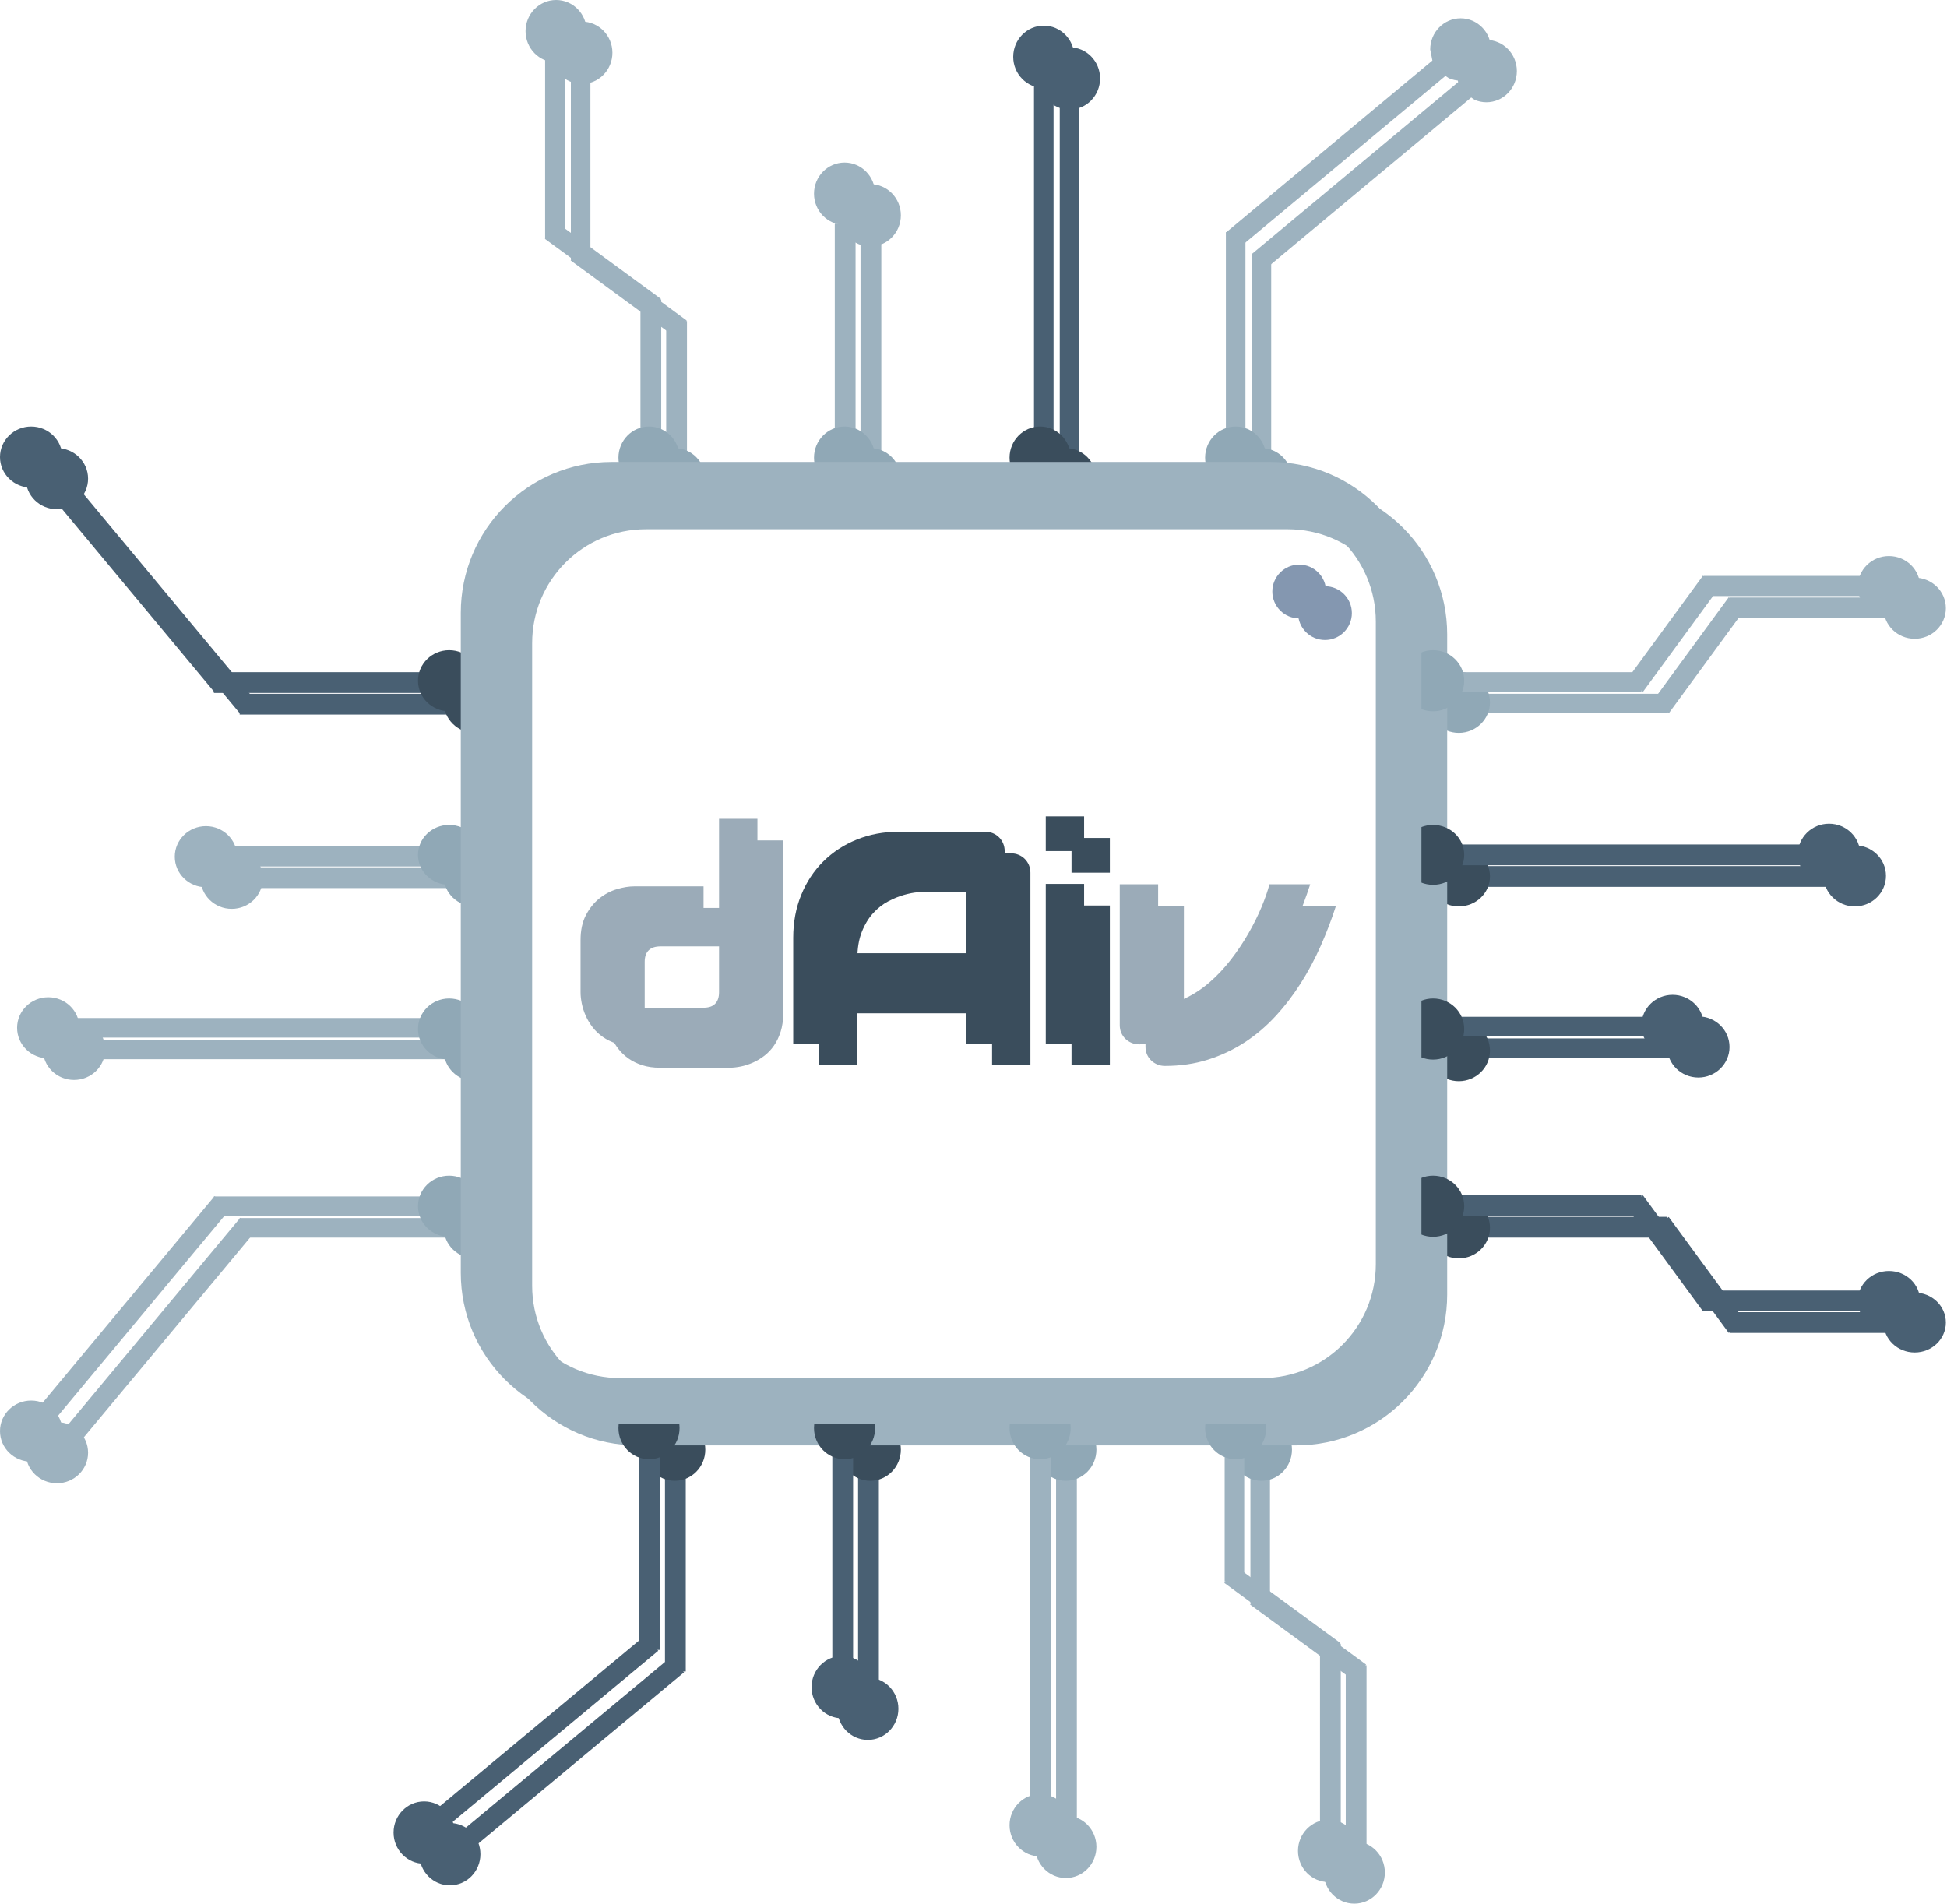 <svg width="1593" height="1558" xmlns="http://www.w3.org/2000/svg" xmlns:xlink="http://www.w3.org/1999/xlink" xml:space="preserve" overflow="hidden"><defs><filter id="fx0" x="-10%" y="-10%" width="120%" height="120%" filterUnits="userSpaceOnUse" primitiveUnits="userSpaceOnUse"><feComponentTransfer color-interpolation-filters="sRGB"><feFuncR type="discrete" tableValues="0.322 0.322"/><feFuncG type="discrete" tableValues="0.427 0.427"/><feFuncB type="discrete" tableValues="0.51 0.51"/><feFuncA type="linear" slope="0.302" intercept="0"/></feComponentTransfer><feGaussianBlur stdDeviation="0 0"/></filter><filter id="fx1" x="-10%" y="-10%" width="120%" height="120%" filterUnits="userSpaceOnUse" primitiveUnits="userSpaceOnUse"><feComponentTransfer color-interpolation-filters="sRGB"><feFuncR type="discrete" tableValues="0.322 0.322"/><feFuncG type="discrete" tableValues="0.427 0.427"/><feFuncB type="discrete" tableValues="0.51 0.51"/><feFuncA type="linear" slope="0.302" intercept="0"/></feComponentTransfer><feGaussianBlur stdDeviation="0 0"/></filter><filter id="fx2" x="-10%" y="-10%" width="120%" height="120%" filterUnits="userSpaceOnUse" primitiveUnits="userSpaceOnUse"><feComponentTransfer color-interpolation-filters="sRGB"><feFuncR type="discrete" tableValues="0.322 0.322"/><feFuncG type="discrete" tableValues="0.427 0.427"/><feFuncB type="discrete" tableValues="0.51 0.51"/><feFuncA type="linear" slope="0.302" intercept="0"/></feComponentTransfer><feGaussianBlur stdDeviation="0 0"/></filter><filter id="fx3" x="-10%" y="-10%" width="120%" height="120%" filterUnits="userSpaceOnUse" primitiveUnits="userSpaceOnUse"><feComponentTransfer color-interpolation-filters="sRGB"><feFuncR type="discrete" tableValues="0.392 0.392"/><feFuncG type="discrete" tableValues="0.514 0.514"/><feFuncB type="discrete" tableValues="0.612 0.612"/><feFuncA type="linear" slope="0.302" intercept="0"/></feComponentTransfer><feGaussianBlur stdDeviation="0 0"/></filter><clipPath id="clip4"><rect x="857" y="144" width="1593" height="1558"/></clipPath><clipPath id="clip5"><rect x="1" y="0" width="1572" height="1541"/></clipPath><clipPath id="clip6"><rect x="1" y="0" width="598" height="187"/></clipPath><clipPath id="clip7"><rect x="1" y="0" width="239" height="187"/></clipPath><clipPath id="clip8"><rect x="1" y="0" width="45" height="45"/></clipPath></defs><g clip-path="url(#clip4)" transform="translate(-857 -144)"><g clip-path="url(#clip5)" filter="url(#fx0)" transform="translate(877 161)"><g><path d="M373.066 1500.18C373.066 1514.26 361.873 1525.68 348.066 1525.68 334.259 1525.68 323.066 1514.26 323.066 1500.18 323.066 1486.09 334.259 1474.68 348.066 1474.68 361.873 1474.68 373.066 1486.09 373.066 1500.18Z" fill="#496073" fill-rule="evenodd"/><path d="M0 25.5C-3.18282e-15 11.417 11.193-3.24648e-15 25-6.49296e-15 38.807-1.29859e-14 50 11.417 50 25.5 50 39.583 38.807 51 25 51 11.193 51-1.59141e-14 39.583 0 25.5Z" fill="#9DB2BF" fill-rule="evenodd" transform="matrix(6.12323e-17 1 1 -6.12323e-17 1.066 1146.68)"/><rect x="0" y="0" width="16.5" height="221.1" fill="#9DB2BF" transform="matrix(0.769 0.64 0.64 -0.769 35.079 1149.51)"/><path d="M40.566 866.677C26.483 866.677 15.066 855.484 15.066 841.677 15.066 827.87 26.483 816.677 40.566 816.677 54.649 816.677 66.066 827.87 66.066 841.677 66.066 855.484 54.649 866.677 40.566 866.677Z" fill="#9DB2BF" fill-rule="evenodd"/><path d="M169.566 726.677C155.483 726.677 144.066 715.484 144.066 701.677 144.066 687.869 155.483 676.677 169.566 676.677 183.649 676.677 195.066 687.869 195.066 701.677 195.066 715.484 183.649 726.677 169.566 726.677Z" fill="#9DB2BF" fill-rule="evenodd"/><path d="M26.566 399.677C12.483 399.677 1.066 388.484 1.066 374.677 1.066 360.869 12.483 349.677 26.566 349.677 40.649 349.677 52.066 360.869 52.066 374.677 52.066 388.484 40.649 399.677 26.566 399.677Z" fill="#496073" fill-rule="evenodd"/><path d="M32.968 394.52 45.651 383.966 189.182 556.461 176.499 567.015Z" fill="#496073" fill-rule="evenodd"/><path d="M431.066 26.177C431.066 12.093 442.259 0.677 456.066 0.677 469.873 0.677 481.066 12.093 481.066 26.177 481.066 40.26 469.873 51.677 456.066 51.677 442.259 51.677 431.066 40.26 431.066 26.177Z" fill="#9DB2BF" fill-rule="evenodd"/><rect x="447.066" y="46.677" width="16" height="149" fill="#9DB2BF"/><path d="M446.88 196.089 456.635 182.782 541.801 245.217 532.046 258.524Z" fill="#9DB2BF" fill-rule="evenodd"/><path d="M1196.16 15.677C1209.91 15.677 1221.07 27.092 1221.07 41.174 1221.07 55.256 1209.91 66.671 1196.16 66.671 1192.72 66.671 1189.44 65.958 1186.46 64.668L1183.73 62.782 1014.62 203.676 1004.07 190.983 1173.03 50.213 1171.24 41.174C1171.24 27.092 1182.4 15.677 1196.16 15.677Z" fill="#9DB2BF" fill-rule="evenodd"/><path d="M1394.45 471.677 1395.2 472.232 1395.2 471.896 1560.07 471.896 1560.07 488.41 1402.64 488.41 1345.36 566.677 1332.07 556.913Z" fill="#9DB2BF" fill-rule="evenodd"/><rect x="525.066" y="245.677" width="17" height="122" fill="#9DB2BF"/><rect x="1004.07" y="190.677" width="16" height="198" fill="#9DB2BF"/><path d="M667.066 159.177C667.066 145.093 678.259 133.677 692.066 133.677 705.873 133.677 717.066 145.093 717.066 159.177 717.066 173.26 705.873 184.677 692.066 184.677 678.259 184.677 667.066 173.26 667.066 159.177Z" fill="#9DB2BF" fill-rule="evenodd"/><path d="M830.066 47.177C830.066 33.093 841.259 21.677 855.066 21.677 868.873 21.677 880.066 33.093 880.066 47.177 880.066 61.26 868.873 72.677 855.066 72.677 841.259 72.677 830.066 61.26 830.066 47.177Z" fill="#496073" fill-rule="evenodd"/><rect x="847.066" y="68.677" width="16" height="297" fill="#496073"/><rect x="684.066" y="183.677" width="17" height="178" fill="#9DB2BF"/><rect x="1003.07" y="1172.68" width="16" height="122" fill="#9DB2BF"/><rect x="1081.07" y="1345.68" width="17" height="149" fill="#9DB2BF"/><path d="M1097.69 1345.02 1087.93 1358.33 1002.77 1295.9 1012.52 1282.59Z" fill="#9DB2BF" fill-rule="evenodd"/><path d="M1113.07 1515.18C1113.07 1529.26 1101.87 1540.68 1088.07 1540.68 1074.26 1540.68 1063.07 1529.26 1063.07 1515.18 1063.07 1501.09 1074.26 1489.68 1088.07 1489.68 1101.87 1489.68 1113.07 1501.09 1113.07 1515.18Z" fill="#9DB2BF" fill-rule="evenodd"/><rect x="524.066" y="1152.68" width="17" height="198" fill="#496073"/><path d="M369.68 1492.84 359.127 1480.16 529.085 1338.74 539.638 1351.42Z" fill="#496073" fill-rule="evenodd"/><rect x="0" y="0" width="17" height="330" fill="#9DB2BF" transform="matrix(1 -1.22465e-16 -1.22465e-16 -1 844.066 1486.68)"/><rect x="0" y="0" width="17" height="198" fill="#496073" transform="matrix(1 -1.22465e-16 -1.22465e-16 -1 682.066 1368.68)"/><rect x="1196.07" y="550.677" width="148" height="16" fill="#9DB2BF"/><path d="M1546.57 505.677C1532.48 505.677 1521.07 494.484 1521.07 480.677 1521.07 466.87 1532.48 455.677 1546.57 455.677 1560.65 455.677 1572.07 466.87 1572.07 480.677 1572.07 494.484 1560.65 505.677 1546.57 505.677Z" fill="#9DB2BF" fill-rule="evenodd"/><rect x="176.066" y="550.677" width="198" height="17" fill="#496073"/><rect x="62.066" y="833.677" width="297" height="16" fill="#9DB2BF"/><rect x="193.066" y="692.677" width="165" height="17" fill="#9DB2BF"/><rect x="1160.07" y="691.677" width="330" height="17" fill="#496073"/><rect x="1158.07" y="832.677" width="198" height="16" fill="#496073"/><rect x="0" y="0" width="16" height="198" fill="#9DB2BF" transform="matrix(6.12323e-17 1 1 -6.12323e-17 176.066 979.677)"/><rect x="0" y="0" width="17" height="165" fill="#496073" transform="matrix(6.12323e-17 1 1 -6.12323e-17 1395.07 1056.68)"/><rect x="0" y="0" width="17" height="148" fill="#496073" transform="matrix(6.12323e-17 1 1 -6.12323e-17 1196.07 978.677)"/><rect x="0" y="0" width="16.5" height="105.6" fill="#496073" transform="matrix(-0.806 0.591 0.591 0.806 1345.29 978.779)"/><path d="M0 25.5C-3.11919e-15 11.417 10.969-3.24648e-15 24.5-6.49296e-15 38.031-1.29859e-14 49 11.417 49 25.5 49 39.583 38.031 51 24.5 51 10.969 51-1.55959e-14 39.583 0 25.5Z" fill="#496073" fill-rule="evenodd" transform="matrix(6.12323e-17 1 1 -6.12323e-17 1521.07 1040.68)"/><path d="M507.066 375.177C507.066 361.093 518.259 349.677 532.066 349.677 545.873 349.677 557.066 361.093 557.066 375.177 557.066 389.26 545.873 400.677 532.066 400.677 518.259 400.677 507.066 389.26 507.066 375.177Z" fill="#90A8B6" fill-rule="evenodd"/><path d="M667.066 375.177C667.066 361.093 678.259 349.677 692.066 349.677 705.873 349.677 717.066 361.093 717.066 375.177 717.066 389.26 705.873 400.677 692.066 400.677 678.259 400.677 667.066 389.26 667.066 375.177Z" fill="#90A8B6" fill-rule="evenodd"/><path d="M827.066 375.177C827.066 361.093 838.259 349.677 852.066 349.677 865.873 349.677 877.066 361.093 877.066 375.177 877.066 389.26 865.873 400.677 852.066 400.677 838.259 400.677 827.066 389.26 827.066 375.177Z" fill="#3A4D5C" fill-rule="evenodd"/><path d="M987.066 375.177C987.066 361.093 998.259 349.677 1012.07 349.677 1025.87 349.677 1037.07 361.093 1037.07 375.177 1037.07 389.26 1025.87 400.677 1012.07 400.677 998.259 400.677 987.066 389.26 987.066 375.177Z" fill="#90A8B6" fill-rule="evenodd"/><path d="M1173.57 532.677C1187.65 532.677 1199.07 543.87 1199.07 557.677 1199.07 571.484 1187.65 582.677 1173.57 582.677 1159.48 582.677 1148.07 571.484 1148.07 557.677 1148.07 543.87 1159.48 532.677 1173.57 532.677Z" fill="#90A8B6" fill-rule="evenodd"/><path d="M1173.57 675.677C1187.65 675.677 1199.07 686.646 1199.07 700.177 1199.07 713.708 1187.65 724.677 1173.57 724.677 1159.48 724.677 1148.07 713.708 1148.07 700.177 1148.07 686.646 1159.48 675.677 1173.57 675.677Z" fill="#3A4D5C" fill-rule="evenodd"/><path d="M1173.57 817.677C1187.65 817.677 1199.07 828.87 1199.07 842.677 1199.07 856.484 1187.65 867.677 1173.57 867.677 1159.48 867.677 1148.07 856.484 1148.07 842.677 1148.07 828.87 1159.48 817.677 1173.57 817.677Z" fill="#3A4D5C" fill-rule="evenodd"/><path d="M1173.57 962.677C1187.65 962.677 1199.07 973.869 1199.07 987.677 1199.07 1001.48 1187.65 1012.68 1173.57 1012.68 1159.48 1012.68 1148.07 1001.48 1148.07 987.677 1148.07 973.869 1159.48 962.677 1173.57 962.677Z" fill="#3A4D5C" fill-rule="evenodd"/><path d="M368.566 532.677C382.649 532.677 394.066 543.87 394.066 557.677 394.066 571.484 382.649 582.677 368.566 582.677 354.483 582.677 343.066 571.484 343.066 557.677 343.066 543.87 354.483 532.677 368.566 532.677Z" fill="#3A4D5C" fill-rule="evenodd"/><path d="M368.566 675.677C382.649 675.677 394.066 686.646 394.066 700.177 394.066 713.708 382.649 724.677 368.566 724.677 354.483 724.677 343.066 713.708 343.066 700.177 343.066 686.646 354.483 675.677 368.566 675.677Z" fill="#90A8B6" fill-rule="evenodd"/><path d="M368.566 817.677C382.649 817.677 394.066 828.87 394.066 842.677 394.066 856.484 382.649 867.677 368.566 867.677 354.483 867.677 343.066 856.484 343.066 842.677 343.066 828.87 354.483 817.677 368.566 817.677Z" fill="#90A8B6" fill-rule="evenodd"/><path d="M368.566 962.677C382.649 962.677 394.066 973.869 394.066 987.677 394.066 1001.48 382.649 1012.68 368.566 1012.68 354.483 1012.68 343.066 1001.48 343.066 987.677 343.066 973.869 354.483 962.677 368.566 962.677Z" fill="#90A8B6" fill-rule="evenodd"/><path d="M507.066 1169.18C507.066 1155.09 518.259 1143.68 532.066 1143.68 545.873 1143.68 557.066 1155.09 557.066 1169.18 557.066 1183.26 545.873 1194.68 532.066 1194.68 518.259 1194.68 507.066 1183.26 507.066 1169.18Z" fill="#3A4D5C" fill-rule="evenodd"/><path d="M667.066 1169.18C667.066 1155.09 678.259 1143.68 692.066 1143.68 705.873 1143.68 717.066 1155.09 717.066 1169.18 717.066 1183.26 705.873 1194.68 692.066 1194.68 678.259 1194.68 667.066 1183.26 667.066 1169.18Z" fill="#3A4D5C" fill-rule="evenodd"/><path d="M827.066 1169.18C827.066 1155.09 838.259 1143.68 852.066 1143.68 865.873 1143.68 877.066 1155.09 877.066 1169.18 877.066 1183.26 865.873 1194.68 852.066 1194.68 838.259 1194.68 827.066 1183.26 827.066 1169.18Z" fill="#90A8B6" fill-rule="evenodd"/><path d="M987.066 1169.18C987.066 1155.09 998.259 1143.68 1012.07 1143.68 1025.87 1143.68 1037.07 1155.09 1037.07 1169.18 1037.07 1183.26 1025.87 1194.68 1012.07 1194.68 998.259 1194.68 987.066 1183.26 987.066 1169.18Z" fill="#90A8B6" fill-rule="evenodd"/><path d="M508.463 416.057C457.065 416.057 415.398 457.776 415.398 509.239L415.398 1035.11C415.398 1086.58 457.065 1128.3 508.463 1128.3L1033.67 1128.3C1085.07 1128.3 1126.73 1086.58 1126.73 1035.11L1126.73 509.239C1126.73 457.776 1085.07 416.057 1033.67 416.057ZM501.397 378.677 1040.73 378.677C1108.85 378.677 1164.07 433.964 1164.07 502.165L1164.07 1042.19C1164.07 1110.39 1108.85 1165.68 1040.73 1165.68L501.397 1165.68C433.283 1165.68 378.066 1110.39 378.066 1042.19L378.066 502.165C378.066 433.964 433.283 378.677 501.397 378.677Z" fill="#9DB2BF" fill-rule="evenodd"/><path d="M0 25.5C-3.18282e-15 11.417 11.193-3.2465e-15 25-6.49301e-15 38.807-1.2986e-14 50 11.417 50 25.5 50 39.583 38.807 51 25 51 11.193 51-1.59141e-14 39.583 0 25.5Z" fill="#9DB2BF" fill-rule="evenodd" transform="matrix(1 -1.22465e-16 -1.22465e-16 -1 827.066 1519.68)"/><path d="M0 25.5C-3.18282e-15 11.417 11.193-3.24648e-15 25-6.49296e-15 38.807-1.29859e-14 50 11.417 50 25.5 50 39.583 38.807 51 25 51 11.193 51-1.59141e-14 39.583 0 25.5Z" fill="#496073" fill-rule="evenodd" transform="matrix(1 -1.22465e-16 -1.22465e-16 -1 665.066 1406.68)"/><path d="M1369.57 814.677C1383.65 814.677 1395.07 825.87 1395.07 839.677 1395.07 853.484 1383.65 864.677 1369.57 864.677 1355.48 864.677 1344.07 853.484 1344.07 839.677 1344.07 825.87 1355.48 814.677 1369.57 814.677Z" fill="#496073" fill-rule="evenodd"/><path d="M1497.57 674.677C1511.65 674.677 1523.07 685.87 1523.07 699.677 1523.07 713.484 1511.65 724.677 1497.57 724.677 1483.48 724.677 1472.07 713.484 1472.07 699.677 1472.07 685.87 1483.48 674.677 1497.57 674.677Z" fill="#496073" fill-rule="evenodd"/></g></g><path d="M1229 1643.5C1229 1657.58 1217.81 1669 1204 1669 1190.19 1669 1179 1657.58 1179 1643.5 1179 1629.42 1190.19 1618 1204 1618 1217.81 1618 1229 1629.42 1229 1643.5Z" fill="#496073" fill-rule="evenodd"/><path d="M0 25.5C-3.18282e-15 11.417 11.193-3.24648e-15 25-6.49296e-15 38.807-1.29859e-14 50 11.417 50 25.5 50 39.583 38.807 51 25 51 11.193 51-1.59141e-14 39.583 0 25.5Z" fill="#9DB2BF" fill-rule="evenodd" transform="matrix(6.12323e-17 1 1 -6.12323e-17 857 1290)"/><rect x="0" y="0" width="16.5" height="221.1" fill="#9DB2BF" transform="matrix(0.769 0.64 0.64 -0.769 891.013 1292.83)"/><path d="M896.5 1010C882.417 1010 871 998.807 871 985 871 971.193 882.417 960 896.5 960 910.583 960 922 971.193 922 985 922 998.807 910.583 1010 896.5 1010Z" fill="#9DB2BF" fill-rule="evenodd"/><path d="M1025.5 870C1011.42 870 1000 858.807 1000 845 1000 831.193 1011.42 820 1025.5 820 1039.58 820 1051 831.193 1051 845 1051 858.807 1039.58 870 1025.5 870Z" fill="#9DB2BF" fill-rule="evenodd"/><path d="M882.5 543C868.417 543 857 531.807 857 518 857 504.193 868.417 493 882.5 493 896.583 493 908 504.193 908 518 908 531.807 896.583 543 882.5 543Z" fill="#496073" fill-rule="evenodd"/><path d="M888.902 537.843 901.585 527.29 1045.12 699.785 1032.43 710.338Z" fill="#496073" fill-rule="evenodd"/><path d="M1287 169.5C1287 155.417 1298.19 144 1312 144 1325.81 144 1337 155.417 1337 169.5 1337 183.583 1325.81 195 1312 195 1298.19 195 1287 183.583 1287 169.5Z" fill="#9DB2BF" fill-rule="evenodd"/><rect x="1303" y="190" width="16" height="149" fill="#9DB2BF"/><path d="M1302.81 339.413 1312.57 326.106 1397.73 388.54 1387.98 401.847Z" fill="#9DB2BF" fill-rule="evenodd"/><path d="M2052.09 159C2065.85 159 2077 170.416 2077 184.497 2077 198.579 2065.85 209.995 2052.09 209.995 2048.65 209.995 2045.37 209.281 2042.39 207.991L2039.66 206.105 1870.55 347 1860 334.306 2028.96 193.536 2027.18 184.497C2027.18 170.416 2038.33 159 2052.09 159Z" fill="#9DB2BF" fill-rule="evenodd"/><path d="M2250.38 615 2251.14 615.555 2251.14 615.22 2416 615.22 2416 631.733 2258.58 631.733 2201.3 710 2188 700.237Z" fill="#9DB2BF" fill-rule="evenodd"/><rect x="1381" y="389" width="17" height="122" fill="#9DB2BF"/><rect x="1860" y="334" width="16" height="198" fill="#9DB2BF"/><path d="M1523 302.5C1523 288.417 1534.19 277 1548 277 1561.81 277 1573 288.417 1573 302.5 1573 316.583 1561.81 328 1548 328 1534.19 328 1523 316.583 1523 302.5Z" fill="#9DB2BF" fill-rule="evenodd"/><path d="M1686 190.5C1686 176.417 1697.19 165 1711 165 1724.81 165 1736 176.417 1736 190.5 1736 204.583 1724.81 216 1711 216 1697.19 216 1686 204.583 1686 190.5Z" fill="#496073" fill-rule="evenodd"/><rect x="1703" y="212" width="16" height="297" fill="#496073"/><rect x="1540" y="327" width="17" height="178" fill="#9DB2BF"/><rect x="1859" y="1316" width="16" height="122" fill="#9DB2BF"/><rect x="1937" y="1489" width="17" height="149" fill="#9DB2BF"/><path d="M1953.62 1488.35 1943.87 1501.65 1858.7 1439.22 1868.46 1425.91Z" fill="#9DB2BF" fill-rule="evenodd"/><path d="M1969 1658.5C1969 1672.58 1957.81 1684 1944 1684 1930.19 1684 1919 1672.58 1919 1658.5 1919 1644.42 1930.19 1633 1944 1633 1957.81 1633 1969 1644.42 1969 1658.5Z" fill="#9DB2BF" fill-rule="evenodd"/><rect x="1380" y="1296" width="17" height="198" fill="#496073"/><path d="M1225.61 1636.17 1215.06 1623.48 1385.02 1482.06 1395.57 1494.75Z" fill="#496073" fill-rule="evenodd"/><rect x="0" y="0" width="17" height="330" fill="#9DB2BF" transform="matrix(1 -1.22465e-16 -1.22465e-16 -1 1700 1630)"/><rect x="0" y="0" width="17" height="198" fill="#496073" transform="matrix(1 -1.22465e-16 -1.22465e-16 -1 1538 1512)"/><rect x="2052" y="694" width="148" height="16" fill="#9DB2BF"/><path d="M2402.5 649C2388.42 649 2377 637.807 2377 624 2377 610.193 2388.42 599 2402.5 599 2416.58 599 2428 610.193 2428 624 2428 637.807 2416.58 649 2402.5 649Z" fill="#9DB2BF" fill-rule="evenodd"/><rect x="1032" y="694" width="198" height="17" fill="#496073"/><rect x="918" y="977" width="297" height="16" fill="#9DB2BF"/><rect x="1049" y="836" width="165" height="17" fill="#9DB2BF"/><rect x="2016" y="835" width="330" height="17" fill="#496073"/><rect x="2014" y="976" width="198" height="16" fill="#496073"/><rect x="0" y="0" width="16" height="198" fill="#9DB2BF" transform="matrix(6.12323e-17 1 1 -6.12323e-17 1032 1123)"/><rect x="0" y="0" width="17" height="165" fill="#496073" transform="matrix(6.12323e-17 1 1 -6.12323e-17 2251 1200)"/><rect x="0" y="0" width="17" height="148" fill="#496073" transform="matrix(6.12323e-17 1 1 -6.12323e-17 2052 1122)"/><rect x="0" y="0" width="16.5" height="105.6" fill="#496073" transform="matrix(-0.806 0.591 0.591 0.806 2201.23 1122.1)"/><path d="M0 25.5C-3.11919e-15 11.417 10.969-3.24648e-15 24.5-6.49296e-15 38.031-1.29859e-14 49 11.417 49 25.5 49 39.583 38.031 51 24.5 51 10.969 51-1.55959e-14 39.583 0 25.5Z" fill="#496073" fill-rule="evenodd" transform="matrix(6.12323e-17 1 1 -6.12323e-17 2377 1184)"/><path d="M1363 518.5C1363 504.417 1374.19 493 1388 493 1401.81 493 1413 504.417 1413 518.5 1413 532.583 1401.81 544 1388 544 1374.19 544 1363 532.583 1363 518.5Z" fill="#90A8B6" fill-rule="evenodd"/><path d="M1523 518.5C1523 504.417 1534.19 493 1548 493 1561.81 493 1573 504.417 1573 518.5 1573 532.583 1561.81 544 1548 544 1534.19 544 1523 532.583 1523 518.5Z" fill="#90A8B6" fill-rule="evenodd"/><path d="M1683 518.5C1683 504.417 1694.19 493 1708 493 1721.81 493 1733 504.417 1733 518.5 1733 532.583 1721.81 544 1708 544 1694.19 544 1683 532.583 1683 518.5Z" fill="#3A4D5C" fill-rule="evenodd"/><path d="M1843 518.5C1843 504.417 1854.19 493 1868 493 1881.81 493 1893 504.417 1893 518.5 1893 532.583 1881.81 544 1868 544 1854.19 544 1843 532.583 1843 518.5Z" fill="#90A8B6" fill-rule="evenodd"/><path d="M2029.5 676C2043.58 676 2055 687.193 2055 701 2055 714.807 2043.58 726 2029.5 726 2015.42 726 2004 714.807 2004 701 2004 687.193 2015.42 676 2029.5 676Z" fill="#90A8B6" fill-rule="evenodd"/><path d="M2029.5 819C2043.58 819 2055 829.969 2055 843.5 2055 857.031 2043.58 868 2029.5 868 2015.42 868 2004 857.031 2004 843.5 2004 829.969 2015.42 819 2029.5 819Z" fill="#3A4D5C" fill-rule="evenodd"/><path d="M2029.5 961C2043.58 961 2055 972.193 2055 986 2055 999.807 2043.58 1011 2029.5 1011 2015.42 1011 2004 999.807 2004 986 2004 972.193 2015.42 961 2029.5 961Z" fill="#3A4D5C" fill-rule="evenodd"/><path d="M2029.5 1106C2043.58 1106 2055 1117.19 2055 1131 2055 1144.81 2043.58 1156 2029.5 1156 2015.42 1156 2004 1144.81 2004 1131 2004 1117.19 2015.42 1106 2029.5 1106Z" fill="#3A4D5C" fill-rule="evenodd"/><path d="M1224.5 676C1238.58 676 1250 687.193 1250 701 1250 714.807 1238.58 726 1224.5 726 1210.42 726 1199 714.807 1199 701 1199 687.193 1210.42 676 1224.5 676Z" fill="#3A4D5C" fill-rule="evenodd"/><path d="M1224.5 819C1238.58 819 1250 829.969 1250 843.5 1250 857.031 1238.58 868 1224.5 868 1210.42 868 1199 857.031 1199 843.5 1199 829.969 1210.42 819 1224.5 819Z" fill="#90A8B6" fill-rule="evenodd"/><path d="M1224.5 961C1238.58 961 1250 972.193 1250 986 1250 999.807 1238.58 1011 1224.5 1011 1210.42 1011 1199 999.807 1199 986 1199 972.193 1210.42 961 1224.5 961Z" fill="#90A8B6" fill-rule="evenodd"/><path d="M1224.5 1106C1238.58 1106 1250 1117.19 1250 1131 1250 1144.81 1238.58 1156 1224.5 1156 1210.42 1156 1199 1144.81 1199 1131 1199 1117.19 1210.42 1106 1224.5 1106Z" fill="#90A8B6" fill-rule="evenodd"/><path d="M1363 1312.5C1363 1298.42 1374.19 1287 1388 1287 1401.81 1287 1413 1298.42 1413 1312.5 1413 1326.58 1401.81 1338 1388 1338 1374.19 1338 1363 1326.58 1363 1312.5Z" fill="#3A4D5C" fill-rule="evenodd"/><path d="M1523 1312.5C1523 1298.42 1534.19 1287 1548 1287 1561.81 1287 1573 1298.42 1573 1312.5 1573 1326.58 1561.81 1338 1548 1338 1534.19 1338 1523 1326.58 1523 1312.5Z" fill="#3A4D5C" fill-rule="evenodd"/><path d="M1683 1312.5C1683 1298.42 1694.19 1287 1708 1287 1721.81 1287 1733 1298.42 1733 1312.5 1733 1326.58 1721.81 1338 1708 1338 1694.19 1338 1683 1326.58 1683 1312.5Z" fill="#90A8B6" fill-rule="evenodd"/><path d="M1843 1312.5C1843 1298.42 1854.19 1287 1868 1287 1881.81 1287 1893 1298.42 1893 1312.5 1893 1326.58 1881.81 1338 1868 1338 1854.19 1338 1843 1326.58 1843 1312.5Z" fill="#90A8B6" fill-rule="evenodd"/><path d="M1364.4 559.38C1313 559.38 1271.33 601.099 1271.33 652.563L1271.33 1178.44C1271.33 1229.9 1313 1271.62 1364.4 1271.62L1889.6 1271.62C1941 1271.62 1982.67 1229.9 1982.67 1178.44L1982.67 652.563C1982.67 601.099 1941 559.38 1889.6 559.38ZM1357.33 522 1896.67 522C1964.78 522 2020 577.288 2020 645.488L2020 1185.51C2020 1253.71 1964.78 1309 1896.67 1309L1357.33 1309C1289.22 1309 1234 1253.71 1234 1185.51L1234 645.488C1234 577.288 1289.22 522 1357.33 522Z" fill="#9DB2BF" fill-rule="evenodd"/><path d="M0 25.5C-3.18282e-15 11.417 11.193-3.2465e-15 25-6.49301e-15 38.807-1.2986e-14 50 11.417 50 25.5 50 39.583 38.807 51 25 51 11.193 51-1.59141e-14 39.583 0 25.5Z" fill="#9DB2BF" fill-rule="evenodd" transform="matrix(1 -1.22465e-16 -1.22465e-16 -1 1683 1663)"/><path d="M0 25.5C-3.18282e-15 11.417 11.193-3.24648e-15 25-6.49296e-15 38.807-1.29859e-14 50 11.417 50 25.5 50 39.583 38.807 51 25 51 11.193 51-1.59141e-14 39.583 0 25.5Z" fill="#496073" fill-rule="evenodd" transform="matrix(1 -1.22465e-16 -1.22465e-16 -1 1521 1550)"/><path d="M2225.5 958C2239.58 958 2251 969.193 2251 983 2251 996.807 2239.58 1008 2225.5 1008 2211.42 1008 2200 996.807 2200 983 2200 969.193 2211.42 958 2225.5 958Z" fill="#496073" fill-rule="evenodd"/><path d="M2353.5 818C2367.58 818 2379 829.193 2379 843 2379 856.807 2367.58 868 2353.5 868 2339.42 868 2328 856.807 2328 843 2328 829.193 2339.42 818 2353.5 818Z" fill="#496073" fill-rule="evenodd"/><g clip-path="url(#clip6)" filter="url(#fx1)" transform="translate(1352 831)"><g><path d="M442.233 54.224 473.641 54.224 473.641 152.546C481.292 152.546 488.64 150.893 495.687 147.587 502.734 144.282 509.398 139.908 515.68 134.466 521.961 129.024 527.78 122.836 533.135 115.902 538.491 108.968 543.263 101.853 547.45 94.557 551.638 87.26 555.202 80.105 558.142 73.091 561.081 66.076 563.276 59.788 564.725 54.224L598.066 54.224C594.523 65.27 590.376 76.154 585.624 86.878 580.872 97.6 575.416 107.82 569.255 117.535 563.094 127.25 556.209 136.24 548.598 144.504 540.988 152.767 532.572 159.903 523.351 165.909 514.129 171.916 504.103 176.632 493.271 180.059 482.439 183.485 470.701 185.198 458.057 185.198 455.883 185.198 453.829 184.795 451.897 183.989 449.964 183.183 448.273 182.074 446.823 180.663 445.373 179.252 444.246 177.6 443.44 175.705 442.635 173.81 442.233 171.775 442.233 169.598ZM114.378 0.677 145.787 0.677 145.787 142.535C145.787 147.937 145.102 152.794 143.733 157.108 142.364 161.421 140.552 165.21 138.297 168.476 136.042 171.741 133.425 174.522 130.445 176.82 127.465 179.118 124.344 180.992 121.083 182.444 117.821 183.895 114.519 184.963 111.177 185.648 107.835 186.334 104.674 186.677 101.694 186.677L45.038 186.677C39.642 186.677 34.81 185.991 30.542 184.621 26.274 183.25 22.509 181.416 19.247 179.118 15.985 176.82 13.207 174.18 10.912 171.197 8.616 168.213 6.744 165.09 5.294 161.824 3.845 158.559 2.778 155.253 2.093 151.907 1.409 148.561 1.066 145.437 1.066 142.535L1.066 99.965C1.066 91.903 2.536 85.07 5.476 79.466 8.415 73.863 12.079 69.308 16.468 65.801 20.858 62.294 25.629 59.774 30.783 58.242 35.938 56.71 40.689 55.944 45.038 55.944L101.694 55.944 101.694 87.388 45.28 87.388C41.092 87.388 37.911 88.456 35.736 90.593 33.562 92.729 32.475 95.853 32.475 99.965L32.475 142.293C32.475 146.566 33.542 149.791 35.676 151.968 37.81 154.144 40.931 155.233 45.038 155.233L101.694 155.233C105.962 155.233 109.143 154.144 111.237 151.968 113.331 149.791 114.378 146.647 114.378 142.535Z" fill="#9BABB8" fill-rule="evenodd"/></g></g><path d="M1773.17 867.548 1804.57 867.548 1804.57 965.869C1812.23 965.869 1819.57 964.216 1826.62 960.911 1833.67 957.605 1840.33 953.231 1846.61 947.789 1852.9 942.347 1858.71 936.159 1864.07 929.226 1869.42 922.292 1874.2 915.177 1878.38 907.88 1882.57 900.584 1886.14 893.428 1889.08 886.414 1892.01 879.4 1894.21 873.111 1895.66 867.548L1929 867.548C1925.46 878.594 1921.31 889.478 1916.56 900.201 1911.81 910.924 1906.35 921.143 1900.19 930.858 1894.03 940.573 1887.14 949.563 1879.53 957.827 1871.92 966.091 1863.51 973.226 1854.28 979.233 1845.06 985.239 1835.04 989.956 1824.2 993.382 1813.37 996.808 1801.64 998.522 1788.99 998.522 1786.82 998.522 1784.76 998.119 1782.83 997.313 1780.9 996.506 1779.21 995.398 1777.76 993.987 1776.31 992.576 1775.18 990.923 1774.37 989.029 1773.57 987.134 1773.17 985.098 1773.17 982.921ZM1445.31 814 1476.72 814 1476.72 955.858C1476.72 961.26 1476.04 966.117 1474.67 970.431 1473.3 974.744 1471.49 978.534 1469.23 981.799 1466.98 985.064 1464.36 987.846 1461.38 990.143 1458.4 992.441 1455.28 994.316 1452.02 995.767 1448.75 997.218 1445.45 998.287 1442.11 998.972 1438.77 999.657 1435.61 1000 1432.63 1000L1375.97 1000C1370.58 1000 1365.74 999.315 1361.48 997.944 1357.21 996.573 1353.44 994.739 1350.18 992.441 1346.92 990.143 1344.14 987.503 1341.85 984.52 1339.55 981.537 1337.68 978.413 1336.23 975.147 1334.78 971.882 1333.71 968.577 1333.03 965.231 1332.34 961.885 1332 958.76 1332 955.858L1332 913.289C1332 905.226 1333.47 898.393 1336.41 892.79 1339.35 887.187 1343.01 882.631 1347.4 879.124 1351.79 875.617 1356.56 873.097 1361.72 871.566 1366.87 870.034 1371.62 869.268 1375.97 869.268L1432.63 869.268 1432.63 900.711 1376.21 900.711C1372.03 900.711 1368.84 901.78 1366.67 903.916 1364.5 906.053 1363.41 909.177 1363.41 913.289L1363.41 955.616C1363.41 959.889 1364.48 963.114 1366.61 965.291 1368.74 967.468 1371.86 968.556 1375.97 968.556L1432.63 968.556C1436.9 968.556 1440.08 967.468 1442.17 965.291 1444.27 963.114 1445.31 959.97 1445.31 955.858Z" fill="#9BABB8" fill-rule="evenodd"/><g clip-path="url(#clip7)" filter="url(#fx2)" transform="translate(1526 829)"><g><path d="M207.699 55.944 239.066 55.944 239.066 186.677 207.699 186.677ZM87.569 44.697C86.603 44.697 84.573 44.839 81.476 45.12 78.38 45.403 74.801 46.108 70.739 47.237 66.677 48.366 62.394 50.099 57.89 52.437 53.386 54.775 49.244 58 45.464 62.112 41.684 66.224 38.567 71.364 36.114 77.532 33.66 83.699 32.434 91.177 32.434 99.965L32.434 112.663 142.703 112.663 142.703 44.697ZM87.569 13.254 158.267 13.254C160.438 13.254 162.489 13.657 164.42 14.463 166.35 15.27 168.039 16.398 169.487 17.849 170.934 19.301 172.061 20.994 172.865 22.929 173.669 24.864 174.071 26.92 174.071 29.097L174.071 186.677 142.703 186.677 142.703 144.107 32.434 144.107 32.434 186.677 1.066 186.677 1.066 99.965C1.066 87.307 3.238 75.657 7.581 65.014 11.924 54.372 17.956 45.221 25.678 37.562 33.399 29.903 42.528 23.936 53.064 19.663 63.6 15.391 75.102 13.254 87.569 13.254ZM207.699 0.677 239.066 0.677 239.066 29.097 207.699 29.097Z" fill="#3A4D5C" fill-rule="evenodd"/></g></g><path d="M1712.63 867.268 1744 867.268 1744 998 1712.63 998ZM1592.5 856.021C1591.54 856.021 1589.51 856.162 1586.41 856.444 1583.31 856.726 1579.73 857.432 1575.67 858.56 1571.61 859.689 1567.33 861.422 1562.82 863.76 1558.32 866.099 1554.18 869.324 1550.4 873.435 1546.62 877.547 1543.5 882.687 1541.05 888.855 1538.59 895.023 1537.37 902.5 1537.37 911.289L1537.37 923.987 1647.64 923.987 1647.64 856.021ZM1592.5 824.577 1663.2 824.577C1665.37 824.577 1667.42 824.98 1669.35 825.786 1671.28 826.593 1672.97 827.722 1674.42 829.173 1675.87 830.624 1676.99 832.317 1677.8 834.252 1678.6 836.187 1679.01 838.243 1679.01 840.42L1679.01 998 1647.64 998 1647.64 955.43 1537.37 955.43 1537.37 998 1506 998 1506 911.289C1506 898.631 1508.17 886.98 1512.52 876.338 1516.86 865.695 1522.89 856.545 1530.61 848.885 1538.33 841.226 1547.46 835.26 1558 830.987 1568.53 826.714 1580.04 824.577 1592.5 824.577ZM1712.63 812 1744 812 1744 840.42 1712.63 840.42Z" fill="#3A4D5C" fill-rule="evenodd"/><g clip-path="url(#clip8)" filter="url(#fx3)" transform="translate(1918 623)"><g><path d="M1.066 22.677C1.066 10.526 10.916 0.677 23.066 0.677 35.216 0.677 45.066 10.526 45.066 22.677 45.066 34.827 35.216 44.677 23.066 44.677 10.916 44.677 1.066 34.827 1.066 22.677Z" fill="#8497B0" fill-rule="evenodd"/></g></g><path d="M1898 628C1898 615.85 1907.85 606 1920 606 1932.15 606 1942 615.85 1942 628 1942 640.15 1932.15 650 1920 650 1907.85 650 1898 640.15 1898 628Z" fill="#8497B0" fill-rule="evenodd"/></g></svg>